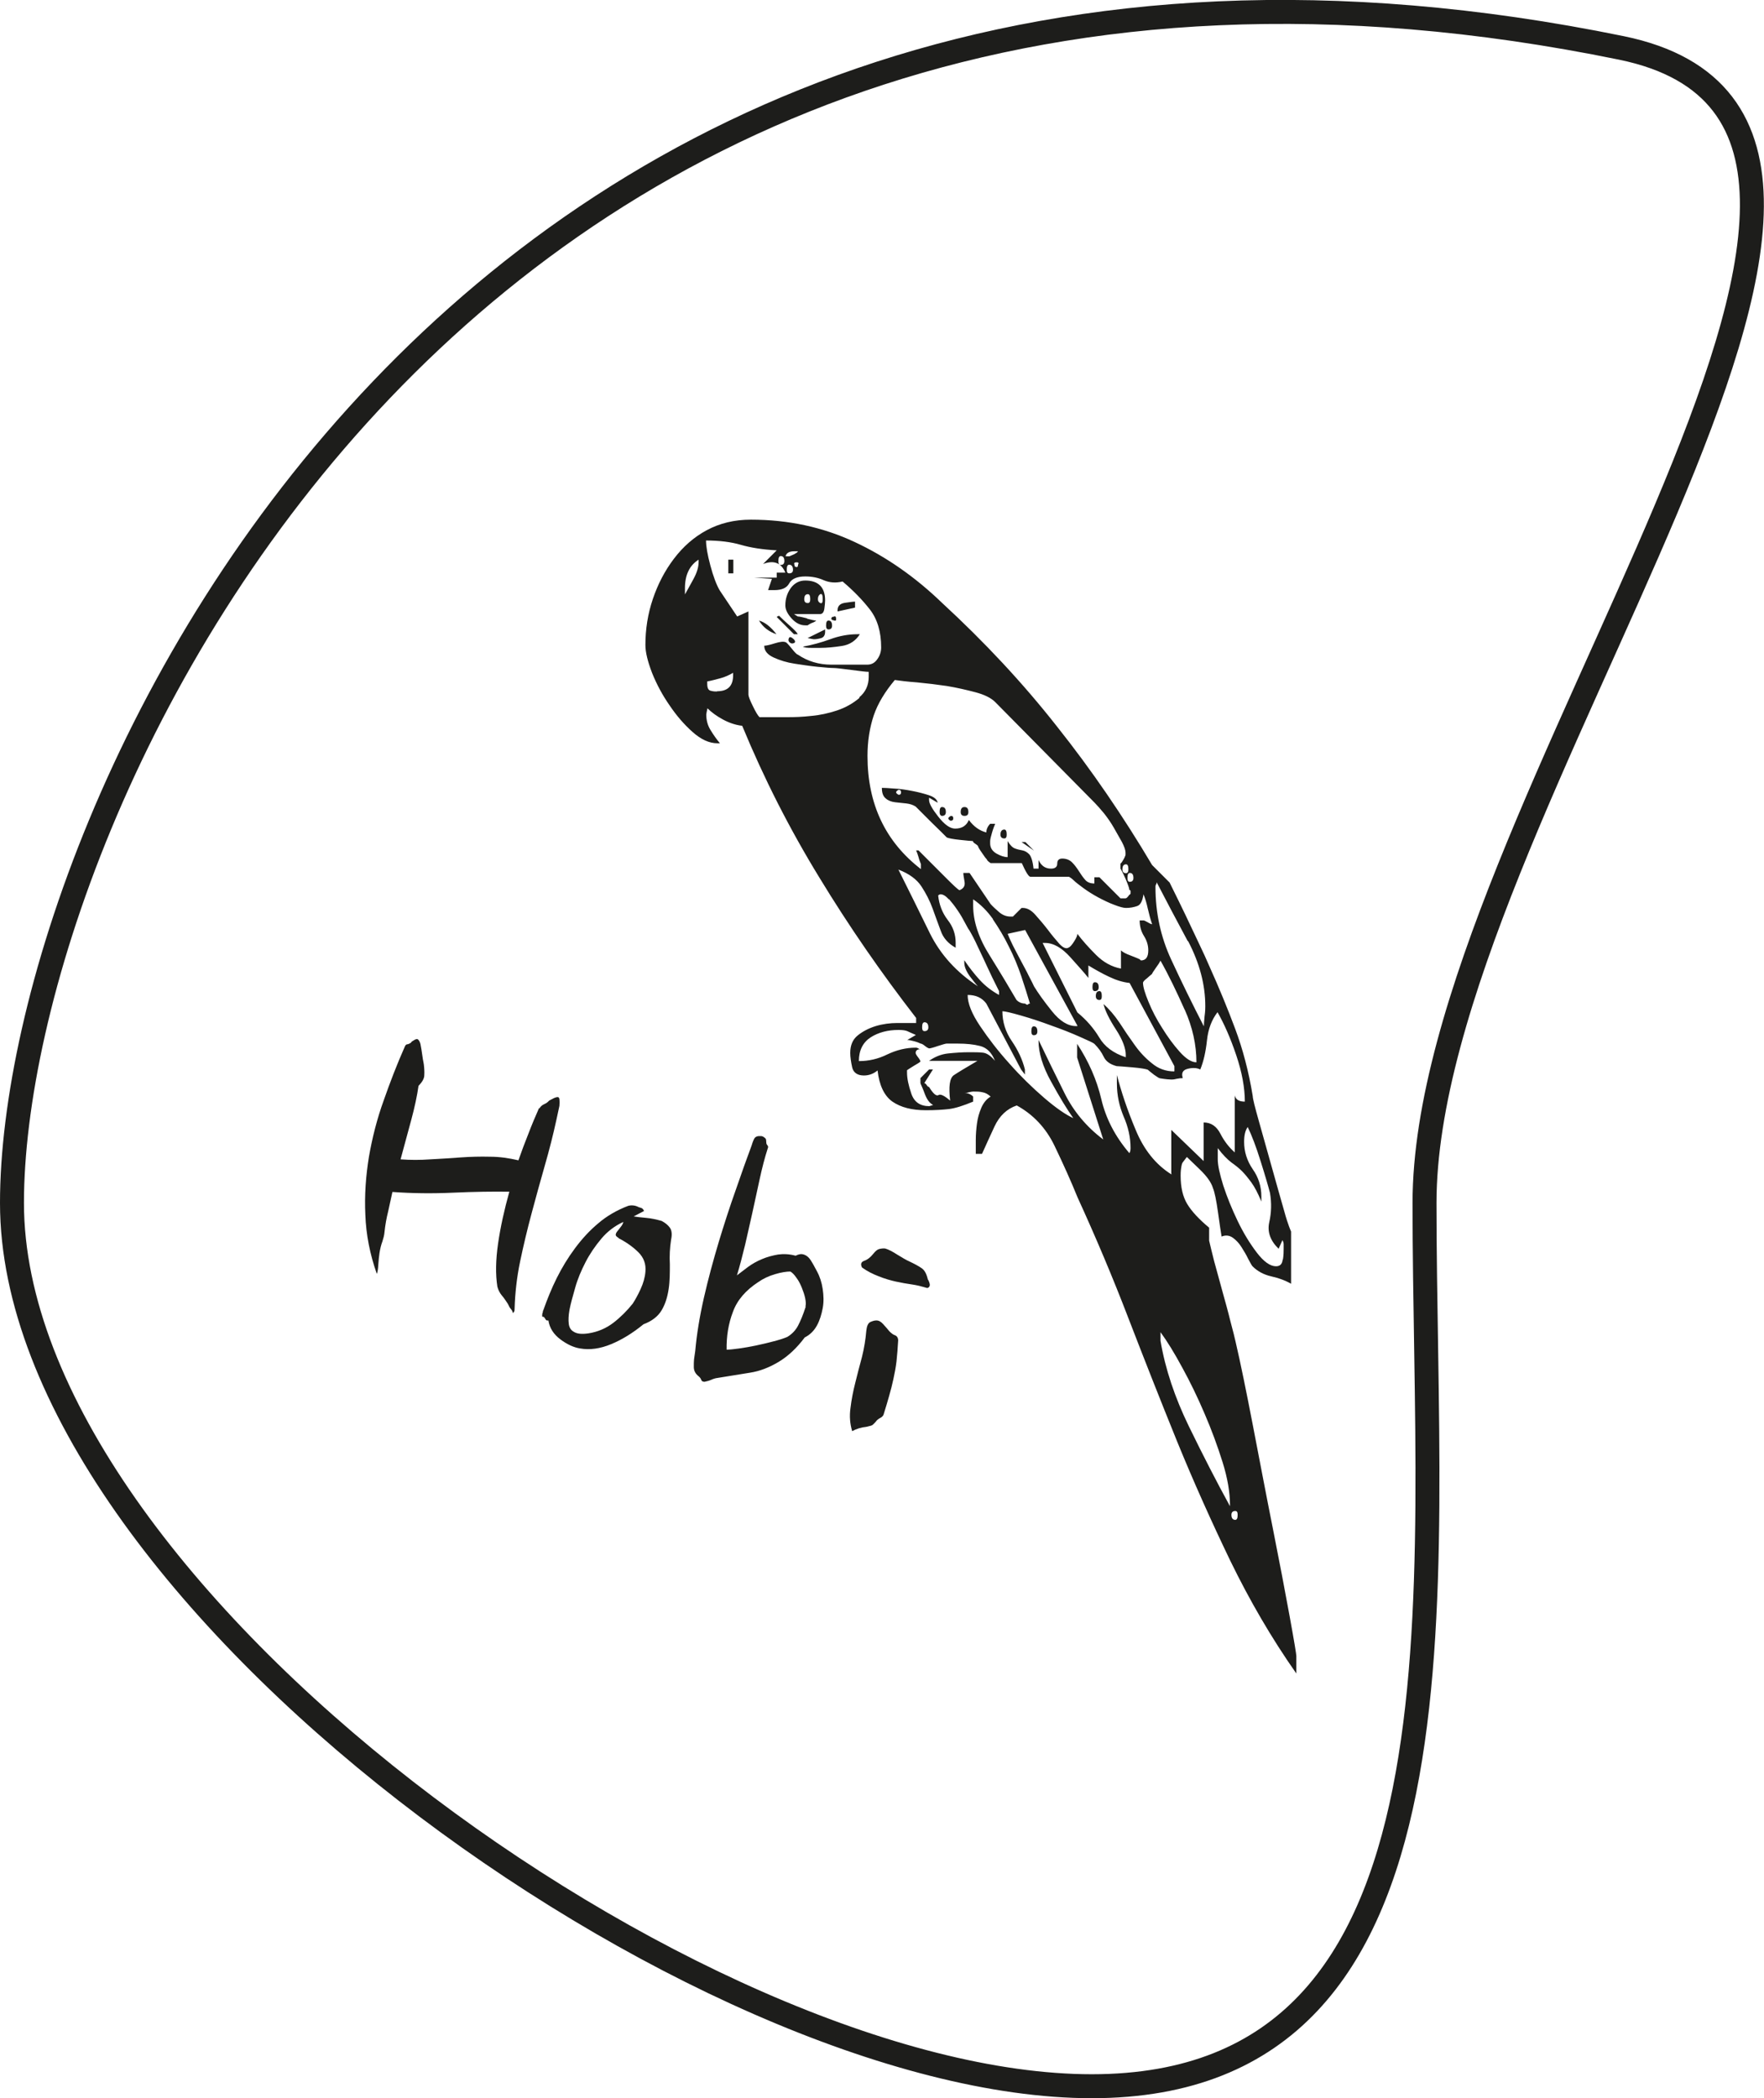 <?xml version="1.0" encoding="UTF-8"?><svg id="Ebene_1" xmlns="http://www.w3.org/2000/svg" viewBox="0 0 73.63 87.54"><defs><style>.cls-1{fill:#1d1d1b;}.cls-2{fill:none;stroke:#1d1d1b;}</style></defs><path class="cls-2" d="M67.68,2C19.21-7.92,.5,33.91,.5,50.19s28.79,36.85,45.07,36.85,13.89-20.57,13.89-36.85S83.63,5.27,67.68,2Z"/><path class="cls-1" d="M33.18,23.11c-.09,.04-.16,.07-.23,.1h-.16c.03-.14,.16-.21,.36-.21h.16s-.04,.07-.13,.1m-.44,.31c0,.1-.05,.16-.15,.16-.07,0-.1-.05-.1-.16,0-.14,.03-.21,.1-.21,.1,0,.15,.07,.15,.21m.52,.05c.07,0,.09,.04,.05,.1,0,.07-.02,.1-.05,.1-.07,0-.1-.03-.1-.1-.03-.07,0-.1,.1-.1m-.16,.31c0,.1-.05,.15-.16,.15-.07,0-.1-.05-.1-.15,0-.14,.03-.21,.1-.21,.1,0,.16,.07,.16,.21m-2.7,.15h.21v-.57h-.21v.57Zm-1.45,.23c-.14,.26-.26,.47-.36,.65v-.26c0-.55,.19-.95,.57-1.19v.1c0,.21-.07,.44-.21,.7m4.87,.85c0,.1-.03,.16-.1,.16-.1,0-.15-.05-.15-.16,0-.14,.05-.21,.15-.21,.07,0,.1,.07,.1,.21m.52,0c0,.14-.03,.19-.1,.16-.07-.03-.1-.09-.1-.16,0-.1,.03-.17,.1-.21,.07-.03,.1,.03,.1,.21m1.35,.1c-.07,0-.21,.02-.42,.05-.21,.03-.31,.14-.31,.31v.05l.73-.16v-.26Zm-.99,.73s.03,.05,.1,.05c.07,.03,.1,.02,.1-.05,0-.1-.03-.14-.1-.1-.07,0-.1,.03-.1,.1m-1.01-.03c-.19-.05-.32-.08-.39-.08l-.16-.1h1.09c.1,0,.16-.08,.18-.23,.02-.15,.03-.27,.03-.34,0-.55-.28-.83-.83-.83-.24,0-.44,.1-.6,.31-.15,.21-.23,.45-.23,.73,0,.17,.09,.35,.26,.54,.17,.19,.36,.29,.57,.29h.1s.1-.07,.18-.1c.09-.03,.15-.07,.18-.1-.07,0-.2-.03-.39-.08m.8,.29c0,.1,.03,.16,.1,.16,.1,0,.15-.05,.15-.16,0-.14-.05-.21-.15-.21-.07,0-.1,.07-.1,.21m-2.07,.36c-.24-.31-.48-.5-.73-.57,.17,.28,.42,.47,.73,.57m0-.73l.73,.73h.16c-.03-.07-.15-.19-.34-.36-.19-.17-.32-.29-.39-.36l-.05-.05s-.07,.02-.1,.05m2.02,.52l-.73,.36c.14,.03,.23,.05,.26,.05,.1,0,.21-.02,.31-.05,.1-.03,.16-.12,.16-.26v-.1Zm-1.48,.54c.05,.05,.11,.06,.18,.03,.07-.03,.06-.1-.03-.18-.09-.08-.15-.09-.18-.03s-.03,.13,.03,.18m2.83-.34c-.38,0-.76,.07-1.14,.21-.38,.14-.76,.24-1.14,.31,.07,.04,.19,.05,.36,.05h.36c.28,0,.58-.03,.91-.08,.33-.05,.58-.22,.75-.49h-.1Zm-5.86,2.39c-.07,0-.15,0-.26-.03-.1-.02-.15-.11-.15-.29v-.1c.17-.03,.35-.08,.54-.13,.19-.05,.37-.13,.54-.23v.1c0,.45-.22,.67-.67,.67m5.94,.28c-.26,.22-.57,.4-.93,.52-.36,.12-.73,.2-1.09,.23-.36,.04-.67,.05-.91,.05h-1.24c-.07-.07-.16-.22-.28-.47-.12-.24-.18-.4-.18-.47v-3.47l-.47,.21-.73-1.09c-.14-.24-.27-.59-.39-1.04-.12-.45-.18-.79-.18-1.04,.55,0,1.04,.06,1.45,.18,.41,.12,.92,.2,1.5,.23l-.57,.57c.45-.17,.76-.05,.93,.36h-.36v.21h-.93l.73,.05-.16,.47h.26c.31,0,.52-.09,.62-.28,.1-.19,.33-.29,.67-.29,.28,0,.54,.05,.78,.16,.24,.1,.5,.12,.78,.05,.45,.38,.83,.77,1.14,1.17,.31,.4,.47,.93,.47,1.58,0,.17-.05,.34-.16,.49-.1,.15-.24,.23-.42,.23h-1.5c-.52,0-.99-.14-1.4-.42-.03,0-.12-.08-.26-.26-.14-.17-.22-.26-.26-.26-.07-.03-.22-.02-.44,.05-.22,.07-.37,.1-.44,.1,0,.21,.13,.37,.39,.49,.26,.12,.55,.21,.88,.26,.33,.05,.65,.1,.96,.13,.31,.03,.54,.05,.67,.05,.1,0,.35,.03,.73,.08,.38,.05,.62,.08,.73,.08v.21c0,.35-.13,.63-.39,.85m1.74,3.97c0,.07-.03,.1-.1,.1-.14-.07-.14-.14,0-.21,.07,0,.1,.04,.1,.1m1.61,.83c0,.1,.04,.16,.1,.16,.1,0,.16-.05,.16-.16,0-.14-.05-.21-.16-.21-.07,0-.1,.07-.1,.21m.88,0c0,.1,.05,.16,.16,.16s.16-.05,.16-.16c0-.14-.05-.21-.16-.21s-.16,.07-.16,.21m-.41,.36c.07,0,.1-.03,.1-.1s-.03-.1-.1-.1c-.14,.07-.14,.14,0,.21m2.07,.57c0,.1,.05,.16,.16,.16,.07,0,.1-.05,.1-.16,0-.14-.03-.21-.1-.21-.1,0-.16,.07-.16,.21m.88,.31l.52,.36-.36-.36h-.16Zm4.46,1.14c0,.1-.03,.16-.1,.16-.1,0-.15-.05-.15-.16,0-.14,.05-.21,.15-.21,.07,0,.1,.07,.1,.21m.21,.36c0,.1-.05,.16-.15,.16-.07,0-.1-.05-.1-.16,0-.14,.03-.21,.1-.21,.1,0,.15,.07,.15,.21m-.52,3.78c-.38-.07-.73-.26-1.04-.57-.31-.31-.57-.6-.78-.88,0,.07-.04,.17-.13,.31-.09,.14-.16,.23-.23,.26-.1,.07-.23,.02-.39-.15-.15-.17-.32-.37-.49-.6-.17-.22-.35-.43-.52-.62-.17-.19-.34-.28-.52-.28h-.05l-.36,.36h-.1c-.17,0-.33-.06-.47-.18-.14-.12-.26-.23-.36-.34-.07-.1-.22-.32-.44-.65-.22-.33-.37-.55-.44-.65h-.26c0,.07,.02,.19,.05,.36,.03,.17-.03,.29-.21,.36-.07-.03-.25-.2-.54-.49-.29-.29-.55-.55-.78-.78l-.39-.39h-.1c.03,.07,.07,.17,.1,.28,.03,.12,.07,.22,.1,.29v.21c-1.48-1.14-2.23-2.71-2.23-4.72,0-.62,.09-1.18,.26-1.69,.17-.5,.47-.99,.88-1.48,.21,.03,.52,.07,.93,.1,.42,.04,.83,.09,1.24,.15,.42,.07,.81,.16,1.19,.26,.38,.1,.66,.24,.83,.41l4.15,4.2c.1,.1,.23,.25,.39,.44,.15,.19,.29,.39,.41,.6,.12,.21,.23,.41,.34,.6,.1,.19,.15,.34,.15,.44v.1s-.03,.1-.08,.18c-.05,.09-.09,.15-.13,.18v.21s.1,.17,.21,.42c.1,.24,.16,.4,.16,.47,.03,0,.05,.02,.05,.05v.1s-.02,.05-.05,.05c-.07,.1-.12,.15-.16,.15h-.21l-.88-.88h-.21v.26c-.17,0-.3-.05-.39-.16-.09-.1-.17-.22-.26-.36-.09-.14-.18-.26-.28-.36s-.24-.16-.41-.16c-.14,0-.21,.07-.21,.21s-.09,.21-.26,.21c-.24,0-.41-.12-.52-.36v.36h-.21c-.03-.31-.1-.51-.18-.6-.09-.09-.18-.14-.28-.16-.1-.02-.21-.04-.31-.08-.1-.03-.21-.14-.31-.31v.67c-.14,0-.29-.05-.47-.15-.17-.1-.26-.24-.26-.42v-.1c0-.07,.03-.19,.08-.36,.05-.17,.1-.29,.13-.36h-.21c-.1,.1-.16,.23-.16,.36-.28-.07-.52-.24-.73-.52-.1,.24-.29,.36-.57,.36-.21,0-.44-.16-.7-.49-.26-.33-.39-.56-.39-.7v-.1l.36,.21c-.03-.14-.15-.24-.36-.31-.21-.07-.44-.13-.7-.18-.26-.05-.51-.09-.75-.1-.24-.02-.42-.03-.52-.03,0,.21,.05,.35,.16,.44,.1,.09,.23,.14,.39,.16,.15,.02,.31,.03,.47,.05,.16,.02,.28,.06,.39,.13,.03,.03,.11,.11,.23,.23,.12,.12,.26,.26,.42,.42,.16,.15,.29,.29,.42,.41,.12,.12,.2,.2,.23,.23,.07,.03,.25,.07,.55,.1,.29,.03,.47,.05,.54,.05,0,.03,.03,.07,.08,.1,.05,.03,.1,.07,.13,.1,0,.03,.05,.13,.16,.28,.1,.15,.17,.25,.21,.28,0,.03,.05,.09,.16,.16h1.3c.17,.38,.29,.57,.36,.57h1.61s.1,.05,.21,.16c.07,.07,.2,.17,.39,.31,.19,.14,.4,.27,.62,.39,.23,.12,.45,.23,.67,.31,.23,.09,.39,.13,.49,.13,.17,0,.33-.03,.47-.08,.14-.05,.22-.22,.26-.49,.07,.17,.13,.37,.18,.6,.05,.22,.11,.44,.18,.65-.03,0-.1-.03-.18-.08-.09-.05-.15-.08-.18-.08h-.16c0,.24,.06,.46,.18,.65,.12,.19,.18,.39,.18,.6,0,.28-.1,.42-.31,.42l-.05-.05c-.07-.03-.2-.09-.39-.16-.19-.07-.32-.14-.39-.21v.73Zm-1.19,.78c0,.1,.03,.16,.1,.16,.1,0,.16-.05,.16-.16,0-.14-.05-.21-.16-.21-.07,0-.1,.07-.1,.21m-5.99-3.68c.12,.14,.24,.29,.36,.47,.12,.17,.22,.35,.31,.52,.09,.17,.15,.28,.18,.31,.1,.17,.23,.41,.36,.7,.14,.29,.27,.57,.39,.83,.12,.26,.28,.6,.49,1.01v.16c-.31-.17-.58-.38-.8-.62-.22-.24-.44-.52-.65-.83v.1c0,.17,.08,.36,.23,.57,.16,.21,.27,.35,.34,.42-.9-.59-1.56-1.32-2-2.2-.43-.88-.87-1.77-1.32-2.67,.45,.17,.77,.41,.96,.7,.19,.29,.35,.6,.47,.93,.12,.33,.23,.64,.34,.93,.1,.29,.31,.53,.62,.7v-.21c0-.35-.11-.67-.34-.96-.22-.29-.35-.63-.39-1.01,.03-.03,.07-.05,.1-.05,.1,0,.22,.07,.34,.21m6.14,4.04c0,.1,.05,.16,.15,.16,.07,0,.1-.05,.1-.16,0-.14-.03-.21-.1-.21-.1,0-.15,.07-.15,.21m-4.3-3.21c.24,.35,.47,.73,.67,1.14,.21,.41,.38,.83,.52,1.24,.14,.42,.26,.8,.36,1.14-.03,0-.07,.02-.1,.05-.03,0-.07-.02-.1-.05-.14,0-.26-.05-.36-.15-.28-.48-.65-1.1-1.11-1.84-.47-.74-.7-1.44-.7-2.1v-.26c.31,.21,.59,.49,.83,.83m-2.7,4.51c0,.1-.05,.16-.16,.16-.07,0-.1-.05-.1-.16,0-.14,.03-.21,.1-.21,.1,0,.16,.07,.16,.21m6.22-.05h-.05c-.35,0-.68-.21-1.01-.62-.33-.41-.58-.76-.75-1.04-.03-.07-.1-.21-.21-.42-.1-.21-.22-.42-.34-.65-.12-.22-.23-.44-.34-.65-.1-.21-.17-.36-.21-.47l.73-.16,2.18,3.99Zm4.62-3.55c.48,.92,.72,1.82,.72,2.72,0,.07,0,.21-.03,.42-.02,.21-.03,.35-.03,.42-.48-.93-.94-1.87-1.37-2.8-.43-.93-.65-1.94-.65-3.01,0-.03,0-.07,.02-.1,.02-.03,.03-.07,.03-.1,.38,.73,.81,1.55,1.3,2.46m-6.53,3.76c0,.1,.03,.16,.1,.16,.1,0,.15-.05,.15-.16,0-.14-.05-.21-.15-.21-.07,0-.1,.07-.1,.21m6.4-.91c.33,.74,.49,1.48,.49,2.2-.21,0-.44-.15-.7-.44-.26-.29-.5-.62-.73-.99-.23-.36-.42-.72-.57-1.09-.15-.36-.23-.63-.23-.8,0-.03,.05-.1,.16-.18,.1-.09,.17-.15,.21-.18,.03-.07,.1-.16,.18-.28,.09-.12,.15-.22,.18-.28,.35,.62,.68,1.31,1.01,2.05m-.44,2.57c-.34,0-.66-.11-.93-.34-.28-.22-.52-.48-.73-.78-.21-.29-.42-.6-.62-.91-.21-.31-.43-.57-.67-.78,.07,.28,.24,.63,.52,1.06,.28,.43,.41,.79,.41,1.06v.1c-.52-.17-.89-.45-1.11-.83-.23-.38-.53-.73-.91-1.04l-1.45-2.9h.1c.35,0,.7,.2,1.06,.6,.36,.4,.61,.68,.75,.86v-.52c.28,.17,.56,.33,.86,.47,.29,.14,.58,.23,.86,.26l1.87,3.47v.21Zm-10.58,.52c.03,.07,.1,.22,.18,.44,.09,.23,.2,.37,.34,.44l-.16,.05c-.38,0-.63-.17-.75-.52-.12-.35-.18-.64-.18-.88v-.1s.13-.09,.28-.18c.16-.09,.25-.15,.28-.18,0-.03-.03-.09-.1-.18-.07-.09-.1-.15-.1-.18,0-.1,.07-.16,.21-.16-.03,0-.07,0-.1-.03-.03-.02-.07-.03-.1-.03-.42,0-.81,.1-1.19,.28-.38,.19-.78,.28-1.19,.28,0-.45,.17-.78,.49-.99,.33-.21,.72-.31,1.17-.31,.17,0,.29,.02,.36,.05,.07,.03,.19,.09,.36,.16l-.36,.21c.07,0,.17,.02,.28,.05,.12,.03,.22,.07,.28,.1,.03,0,.1,.03,.18,.1,.09,.07,.15,.1,.18,.1s.16-.03,.36-.1c.21-.07,.33-.1,.36-.1h.47c.35,0,.66,.03,.93,.1,.28,.07,.49,.28,.62,.62-.17-.21-.34-.32-.49-.34-.16-.02-.35-.02-.6-.02-.28,0-.56,.02-.86,.05-.29,.03-.56,.14-.8,.31h2.02c-.48,.28-.81,.48-.99,.6-.17,.12-.22,.47-.15,1.06-.24-.21-.41-.29-.49-.23-.09,.05-.22-.06-.39-.34-.03,0-.07-.03-.1-.08-.03-.05-.07-.08-.1-.08l.36-.57h-.16l-.36,.36v.21Zm10.47,3.78c-.66-.41-1.16-1.04-1.5-1.87-.35-.83-.6-1.59-.78-2.28v.36c0,.48,.1,.94,.28,1.37,.19,.43,.29,.87,.29,1.32,0,.1-.02,.17-.05,.21-.59-.69-.98-1.44-1.17-2.25-.19-.81-.53-1.58-1.01-2.31v.57l1.09,3.42c-.69-.52-1.23-1.16-1.61-1.92-.38-.76-.74-1.5-1.09-2.23v.05c0,.48,.17,1.05,.52,1.68,.35,.64,.66,1.15,.93,1.53-.31-.14-.72-.42-1.22-.85-.5-.43-.99-.91-1.45-1.43-.47-.52-.87-1.04-1.22-1.56-.35-.52-.52-.95-.52-1.3,.35,0,.6,.12,.78,.36l1.45,2.75,.16,.21v-.21c-.1-.41-.29-.81-.55-1.19-.26-.38-.39-.8-.39-1.24,.1,0,.36,.06,.78,.18,.42,.12,.84,.26,1.27,.42,.43,.15,.83,.31,1.19,.47,.36,.16,.56,.25,.6,.29,.17,.17,.3,.35,.39,.54,.09,.19,.27,.32,.54,.39,.07,0,.28,.02,.65,.05,.36,.03,.58,.07,.65,.1,.03,.03,.12,.1,.26,.21,.14,.1,.22,.15,.26,.15,.24,.04,.4,.05,.47,.05,.03,0,.1,0,.21-.03,.1-.02,.19-.03,.26-.03-.07-.21,0-.34,.21-.39,.21-.05,.38-.04,.52,.03,.14-.34,.23-.75,.28-1.22,.05-.47,.2-.86,.44-1.17,.28,.49,.54,1.08,.78,1.79,.24,.71,.36,1.36,.36,1.94-.24,0-.38-.08-.42-.26v2.38c-.24-.21-.44-.47-.6-.78-.16-.31-.39-.47-.7-.47v1.61l-1.35-1.3v1.81Zm4.64,3.55c-.02,.19-.11,.28-.28,.28-.24,0-.51-.19-.8-.57-.29-.38-.56-.82-.8-1.32-.24-.5-.44-.99-.6-1.48-.15-.48-.23-.85-.23-1.09v-.47c.21,.28,.4,.47,.57,.6,.17,.12,.32,.24,.44,.36,.12,.12,.25,.28,.39,.47,.14,.19,.28,.46,.42,.8v-.21c0-.42-.12-.8-.36-1.14-.24-.35-.36-.73-.36-1.14,0-.28,.05-.48,.15-.62,.17,.35,.35,.82,.54,1.43,.19,.6,.32,1.05,.39,1.32,.07,.42,.06,.82-.03,1.22-.09,.4,.04,.77,.39,1.11l.16-.36s.05,.09,.05,.16v.21c0,.1,0,.25-.03,.44m-4.2,4.51c.33,.6,.64,1.24,.93,1.92,.29,.67,.54,1.35,.75,2.02,.21,.67,.31,1.27,.31,1.79v.05c-.55-1-1.12-2.11-1.71-3.32-.59-1.21-.99-2.4-1.19-3.58v-.36c.28,.38,.58,.87,.91,1.48m2.31,6.14c0,.14-.03,.21-.1,.21-.1,0-.16-.07-.16-.21,0-.1,.05-.16,.16-.16,.07,0,.1,.05,.1,.16m-1.19-11.98c-.42-.35-.72-.67-.91-.98-.19-.31-.28-.71-.28-1.19,0-.07,0-.17,.02-.31,.02-.14,.04-.22,.08-.26l.16-.21c.07,.07,.25,.24,.54,.52,.29,.28,.48,.54,.55,.78,.07,.17,.14,.51,.21,1.01,.07,.5,.12,.84,.15,1.01,.17-.07,.33-.05,.47,.05,.14,.1,.26,.23,.36,.39,.1,.16,.2,.32,.28,.49,.09,.17,.15,.28,.18,.31,.21,.21,.47,.35,.78,.42,.31,.07,.59,.17,.83,.31v-2.18s-.13-.28-.28-.83c-.16-.55-.33-1.17-.52-1.84-.19-.67-.37-1.31-.54-1.92-.17-.6-.26-.96-.26-1.06-.17-1.04-.42-1.97-.73-2.8-.31-.83-.67-1.71-1.09-2.64-.1-.24-.25-.56-.44-.96-.19-.4-.37-.78-.54-1.14-.17-.36-.4-.82-.67-1.37l-.73-.73c-1.21-2.04-2.53-3.97-3.97-5.78-1.43-1.82-3.03-3.53-4.8-5.16-1.11-1.07-2.32-1.92-3.65-2.54-1.33-.62-2.77-.93-4.33-.93-.69,0-1.3,.15-1.84,.44s-.99,.69-1.37,1.19c-.38,.5-.67,1.06-.88,1.68-.21,.62-.31,1.26-.31,1.92,0,.31,.1,.7,.28,1.17,.19,.47,.43,.92,.73,1.35,.29,.43,.61,.8,.96,1.11,.35,.31,.69,.47,1.04,.47h.1c-.14-.17-.27-.35-.39-.55-.12-.19-.18-.41-.18-.65,0-.03,.02-.12,.05-.26,.17,.17,.39,.33,.65,.47,.26,.14,.53,.23,.8,.26,.9,2.18,1.97,4.29,3.22,6.33,1.24,2.04,2.59,3.99,4.04,5.86v.21h-.78c-.31,0-.61,.04-.91,.13-.29,.09-.54,.22-.75,.39-.21,.17-.31,.41-.31,.73,0,.17,.03,.37,.08,.6,.05,.22,.22,.34,.49,.34,.21,0,.4-.07,.57-.21,.07,.62,.28,1.06,.62,1.3,.35,.24,.81,.36,1.4,.36,.38,0,.7-.02,.96-.05,.26-.03,.6-.14,1.01-.31v-.21c-.1-.1-.22-.15-.36-.15,.03,0,.1,0,.18-.03,.09-.02,.15-.03,.18-.03,.14,0,.27,0,.39,.03,.12,.02,.23,.08,.34,.18-.17,.1-.3,.26-.39,.47-.09,.21-.15,.42-.18,.65-.03,.22-.05,.46-.05,.7v.57h.26c.14-.31,.31-.69,.52-1.14,.21-.45,.52-.74,.93-.88,.69,.38,1.22,.94,1.58,1.69s.68,1.46,.96,2.15c.76,1.66,1.47,3.34,2.13,5.06,.66,1.71,1.33,3.41,2.02,5.11,.69,1.69,1.44,3.36,2.23,5,.8,1.64,1.71,3.21,2.75,4.69v-.73c0-.07-.09-.62-.28-1.66-.19-1.04-.42-2.25-.7-3.66-.28-1.4-.55-2.83-.83-4.28-.28-1.45-.52-2.63-.73-3.53-.03-.14-.1-.42-.21-.83-.1-.41-.22-.84-.34-1.27-.12-.43-.23-.85-.34-1.24-.1-.4-.17-.68-.21-.86v-.52Z"/><g><path class="cls-1" d="M22.52,46.24c.04-.07,.1-.13,.19-.17,.09-.04,.16-.09,.21-.15,.1-.05,.17-.09,.19-.1,.03-.01,.06-.03,.11-.04,.08-.02,.12,0,.13,.08,.01,.08,.01,.17,0,.28l-.13,.6c-.13,.6-.29,1.23-.48,1.89-.19,.66-.37,1.32-.55,1.99-.18,.67-.34,1.34-.48,2.01s-.21,1.32-.23,1.96c0,.06,0,.11-.03,.15-.03,.04-.04,.05-.05,.02,0-.04-.03-.09-.07-.14-.05-.05-.09-.13-.13-.22-.1-.15-.18-.27-.26-.36-.08-.1-.14-.21-.18-.36-.08-.51-.07-1.11,.03-1.8,.1-.69,.26-1.41,.47-2.16-.68-.01-1.46,0-2.34,.04-.88,.04-1.72,.03-2.54-.03-.06,.27-.12,.54-.18,.82-.07,.28-.12,.56-.15,.85-.01,.14-.05,.27-.09,.4-.05,.13-.09,.29-.12,.48-.02,.15-.04,.31-.05,.49s-.03,.3-.06,.38c-.29-.82-.45-1.64-.48-2.46-.04-.82,.02-1.63,.15-2.43,.14-.8,.34-1.59,.62-2.36,.27-.77,.56-1.52,.88-2.24,.02-.05,.05-.08,.09-.09,.04,0,.08-.02,.12-.04,.03-.02,.05-.03,.06-.05s.02-.03,.06-.05c.11-.08,.19-.1,.23-.05,.04,.04,.07,.1,.09,.18,.03,.14,.05,.28,.07,.42,.02,.14,.04,.28,.07,.42,.02,.17,.03,.32,.02,.46,0,.14-.09,.29-.24,.44-.06,.42-.16,.89-.3,1.41-.14,.51-.29,1.07-.45,1.66,.41,.03,.82,.03,1.24,0,.42-.02,.84-.05,1.26-.08,.42-.03,.83-.04,1.23-.03,.41,0,.8,.06,1.19,.15,.13-.37,.27-.75,.42-1.12,.14-.37,.29-.72,.44-1.06Z"/><path class="cls-1" d="M26.89,50.52l-.44,.23c.11,.02,.28,.04,.51,.06,.23,.02,.45,.07,.66,.13,.15,.08,.26,.17,.34,.28,.08,.11,.1,.28,.05,.51-.05,.33-.07,.67-.05,1.02,0,.35,0,.7-.05,1.03s-.14,.63-.29,.88c-.15,.26-.41,.46-.76,.59-.44,.36-.89,.64-1.35,.83-.46,.19-.89,.25-1.29,.18-.27-.04-.55-.17-.83-.38s-.45-.47-.5-.79c-.05,.01-.08,0-.1-.02-.02-.03-.04-.06-.06-.09-.02-.03-.04-.05-.06-.04-.02,0-.04,0-.04-.04,0-.04,0-.1,.03-.16v-.04s.02-.04,.02-.04c.16-.45,.34-.9,.56-1.34,.22-.44,.47-.85,.76-1.24,.29-.39,.61-.74,.97-1.04,.36-.31,.78-.55,1.25-.73,.15-.04,.31-.02,.45,.06,.03,0,.06,.02,.1,.03,.04,.01,.08,.05,.11,.12Zm-1.08,1.12c-.07-.04-.11-.08-.11-.12,0-.04,.02-.09,.06-.14s.09-.11,.14-.18c.06-.07,.1-.14,.12-.22-.35,.16-.66,.39-.92,.7s-.48,.63-.66,.98c-.18,.35-.33,.7-.43,1.06-.1,.35-.19,.67-.24,.93-.04,.23-.05,.42-.03,.58,.02,.16,.09,.27,.22,.34,.13,.08,.33,.1,.6,.06,.39-.06,.74-.21,1.04-.44,.3-.23,.57-.5,.81-.8,.11-.17,.22-.37,.33-.61,.11-.24,.18-.48,.2-.72,.03-.32-.07-.59-.29-.81-.22-.22-.5-.42-.83-.59Z"/><path class="cls-1" d="M32,47.73s.03,.06,.05,.08c.01,.02,.02,.05,0,.09-.13,.4-.24,.83-.34,1.29-.1,.46-.2,.91-.3,1.38-.1,.46-.21,.92-.31,1.37-.11,.45-.22,.88-.34,1.27,.13-.1,.29-.22,.46-.35,.18-.13,.37-.24,.59-.33,.21-.09,.44-.15,.67-.19,.23-.03,.47-.02,.73,.05,.12-.06,.22-.08,.3-.06,.13,.03,.24,.11,.33,.25s.17,.29,.26,.46c.12,.22,.2,.47,.24,.74,.04,.27,.05,.54,0,.8s-.12,.5-.24,.72c-.12,.22-.29,.39-.51,.5-.33,.44-.69,.78-1.09,1.02-.4,.24-.8,.39-1.19,.45l-1.36,.22c-.09,.01-.18,.04-.27,.08-.09,.04-.18,.06-.27,.08-.07,0-.12-.02-.14-.08-.02-.06-.06-.11-.11-.15-.14-.11-.2-.24-.2-.39,0-.13,0-.23,.01-.32,.01-.08,.03-.2,.05-.35,.06-.68,.18-1.42,.36-2.21,.18-.79,.39-1.56,.62-2.33,.23-.76,.47-1.5,.72-2.2,.24-.7,.46-1.31,.65-1.82,.05-.17,.1-.28,.13-.32,.04-.05,.09-.07,.16-.08,.03,0,.07,0,.11,0,.04,0,.09,.02,.15,.07,.04,.03,.06,.06,.06,.12s.01,.11,.02,.17Zm1.62,6.78c.02-.08,.02-.19-.01-.34-.03-.15-.08-.29-.14-.44-.06-.15-.13-.29-.22-.41-.09-.13-.17-.22-.26-.27-.16,0-.37,.03-.64,.11-.27,.08-.5,.19-.7,.33-.52,.34-.88,.75-1.06,1.25-.19,.5-.27,1.02-.26,1.57,.13,0,.3-.02,.52-.05,.22-.03,.45-.07,.69-.12,.25-.05,.48-.11,.72-.17,.24-.06,.43-.12,.6-.19,.2-.12,.35-.28,.45-.47,.1-.19,.21-.45,.32-.79Z"/><path class="cls-1" d="M37.49,55.92c-.02,.32-.04,.62-.07,.88-.03,.26-.08,.51-.13,.74-.05,.23-.11,.47-.18,.71-.07,.24-.14,.49-.23,.77-.02,.05-.06,.1-.14,.14-.08,.04-.14,.09-.18,.15-.09,.1-.15,.16-.2,.17s-.11,.03-.2,.05c-.21,.02-.41,.08-.59,.18-.09-.3-.12-.62-.07-.97,.04-.34,.11-.7,.2-1.05,.09-.36,.18-.72,.28-1.08,.09-.36,.15-.73,.18-1.09,.02-.19,.07-.31,.16-.36,.09-.04,.17-.07,.26-.07,.1,0,.19,.05,.28,.15,.09,.1,.18,.2,.26,.3,.08,.08,.15,.14,.24,.17,.08,.03,.13,.11,.13,.22Zm1.25-2.53c.07,.14,.09,.23,.05,.29-.04,.06-.09,.07-.15,.04-.17-.05-.36-.1-.57-.13-.21-.03-.44-.07-.67-.12-.23-.05-.47-.12-.72-.22-.24-.09-.48-.21-.7-.37-.07-.14-.04-.23,.1-.28,.14-.05,.26-.15,.38-.3,.08-.1,.16-.17,.24-.19,.09-.02,.17-.03,.25-.02,.14,.04,.31,.13,.51,.26,.2,.12,.36,.22,.5,.28,.21,.1,.38,.19,.51,.28,.13,.09,.21,.25,.26,.48Z"/></g></svg>